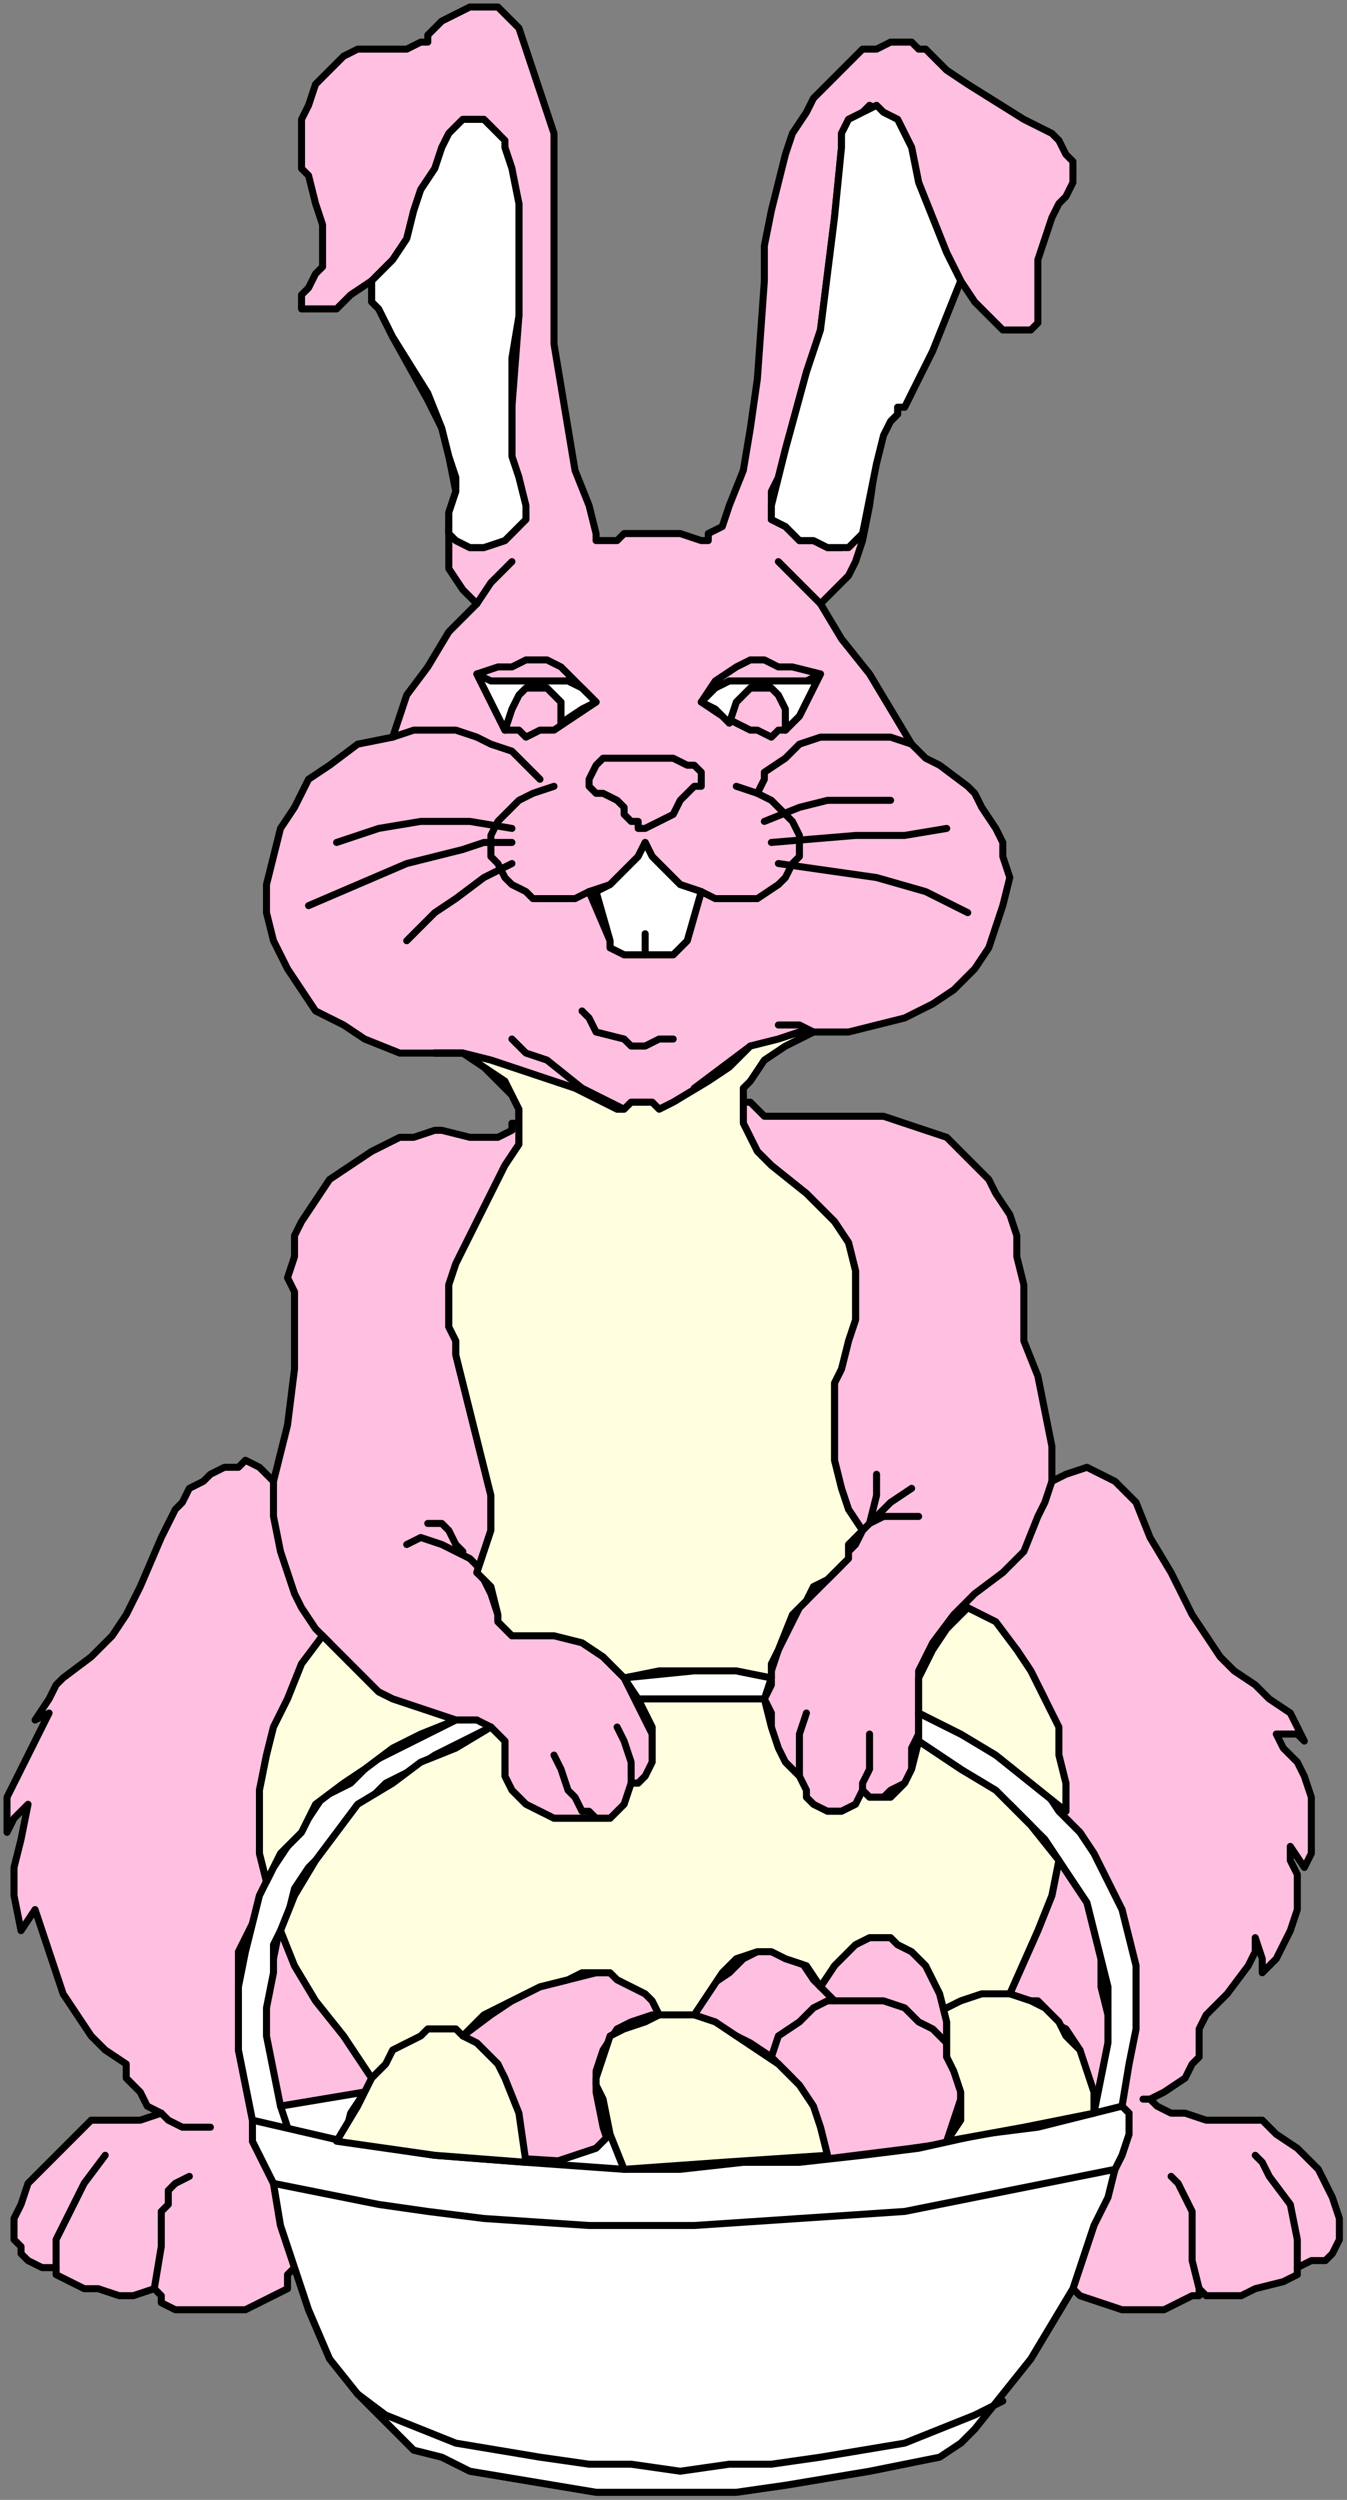 <?xml version="1.0" encoding="UTF-8" standalone="no"?>
<svg
   xmlns:dc="http://purl.org/dc/elements/1.1/"
   xmlns:cc="http://creativecommons.org/ns#"
   xmlns:rdf="http://www.w3.org/1999/02/22-rdf-syntax-ns#"
   xmlns:svg="http://www.w3.org/2000/svg"
   xmlns="http://www.w3.org/2000/svg"
   xmlns:sodipodi="http://sodipodi.sourceforge.net/DTD/sodipodi-0.dtd"
   xmlns:inkscape="http://www.inkscape.org/namespaces/inkscape"
   version="1.0"
   width="40.658mm"
   height="75.442mm"
   id="svg180"
   sodipodi:docname="CS004033.WMF">
  <rect width="100%" height="100%" fill="#808080" stroke="none"/>
  <sodipodi:namedview
     pagecolor="#ffffff"
     bordercolor="#666666"
     borderopacity="1"
     objecttolerance="10"
     gridtolerance="10"
     guidetolerance="10"
     inkscape:pageopacity="0"
     inkscape:pageshadow="2"
     inkscape:window-width="640"
     inkscape:window-height="480"
     id="namedview182" />
  <defs
     id="defs6">
    <clipPath
       clipPathUnits="userSpaceOnUse"
       id="clipWmfPath1">
      <path
         d="M 0,0 L 153.6,0 L 153.6,285.067 L 0,285.067 z"
         id="path2" />
    </clipPath>
    <pattern
       id="WMFhbasepattern"
       patternUnits="userSpaceOnUse"
       width="6"
       height="6"
       x="0"
       y="0" />
  </defs>
  <path
     style="fill:#ffbfe0;fill-rule:evenodd;fill-opacity:1;stroke:none;"
     clip-path="url(#clipWmfPath1)"
     d="  M 33.6,258.642   L 32.8,259.443   L 32.8,261.044   L 31.2,261.845   L 28,263.446   L 25.6,263.446   L 22.4,263.446   L 20,263.446   L 18.4,262.646   L 18.4,261.845   L 17.6,261.044   L 15.2,261.845   L 13.6,261.845   L 11.2,261.044   L 9.6,261.044   L 8,260.243   L 6.4,259.443   L 6.4,258.642   L 4.8,258.642   L 3.2,257.841   L 2.4,257.04   L 2.4,256.24   L 1.6,255.439   L 1.6,253.837   L 1.6,253.037   L 2.4,251.435   L 3.2,249.033   L 5.6,246.631   L 8,244.228   L 10.4,241.826   L 12,241.826   L 13.6,241.826   L 16,241.826   L 18.4,241.025   L 16.8,240.225   L 16,238.623   L 14.4,237.022   L 14.4,235.42   L 12,233.819   L 10.4,232.217   L 8.8,229.815   L 7.2,227.413   L 6.4,225.01   L 5.6,222.608   L 4.8,220.206   L 4,217.804   L 2.4,220.206   L 1.6,216.202   L 1.6,212.999   L 2.4,209.796   L 3.2,205.793   L 1.6,207.394   L 0.8,208.996   L 0.8,204.992   L 2.4,201.789   L 4,198.586   L 5.6,195.383   L 4,196.184   L 5.6,193.781   L 6.4,192.18   L 7.2,191.379   L 10.4,188.977   L 12.8,186.575   L 14.4,184.172   L 16,180.969   L 18.4,175.364   L 20,172.161   L 20.8,171.36   L 21.6,169.759   L 23.2,168.958   L 24,168.157   L 25.6,167.357   L 27.2,167.357   L 28,166.556   L 29.6,167.357   L 30.4,168.157   L 31.2,168.958   L 32.8,162.552   L 33.6,156.146   L 33.6,150.541   L 33.6,148.939   L 33.6,147.338   L 32.8,145.736   L 33.6,143.334   L 33.6,140.932   L 34.4,139.33   L 36,136.928   L 37.6,134.526   L 40,132.924   L 42.4,131.323   L 45.6,129.721   L 47.2,129.721   L 49.6,128.921   L 50.4,128.921   L 53.6,129.721   L 55.2,129.721   L 56.8,129.721   L 58.4,128.921   L 58.4,128.12   L 59.2,128.12   L 59.2,126.518   L 58.4,124.917   L 56.8,123.315   L 55.2,121.714   L 52.8,120.112   L 49.6,120.112   L 47.2,120.112   L 45.6,120.112   L 41.6,118.511   L 39.2,116.909   L 36,115.308   L 34.4,112.906   L 32.8,110.503   L 31.2,107.3   L 30.4,104.097   L 30.4,100.894   L 31.2,97.691   L 32,94.488   L 33.6,92.086   L 35.2,88.883   L 37.6,87.282   L 40.8,84.879   L 44.8,84.079   L 46.4,79.274   L 48.8,76.071   L 51.2,72.067   L 54.4,68.864   L 52.8,67.263   L 51.2,64.861   L 51.2,64.06   L 51.2,62.458   L 51.2,61.658   L 51.2,60.056   L 51.2,58.455   L 52,56.052   L 51.2,52.049   L 50.4,48.846   L 48.8,45.643   L 44.8,38.436   L 43.2,35.233   L 42.4,34.432   L 42.4,33.631   L 42.4,32.03   L 40,33.631   L 38.4,35.233   L 36.8,35.233   L 35.2,35.233   L 34.4,35.233   L 34.4,34.432   L 34.4,33.631   L 35.2,32.831   L 36,31.229   L 36.8,30.428   L 36.8,29.628   L 36.8,28.026   L 36.8,25.624   L 36,23.222   L 35.2,20.019   L 34.4,19.218   L 34.4,17.616   L 34.4,13.613   L 35.2,12.011   L 36,9.609   L 37.6,8.007   L 39.2,6.406   L 40.8,5.605   L 42.4,5.605   L 46.4,5.605   L 48,4.804   L 48,4.804   L 48.8,4.804   L 48.8,4.004   L 50.4,2.402   L 52,1.601   L 53.6,0.801   L 55.2,0.801   L 56.8,0.801   L 57.6,1.601   L 59.2,3.203   L 60,5.605   L 61.6,10.41   L 63.2,15.214   L 63.2,20.819   L 63.2,27.225   L 63.2,30.428   L 63.2,34.432   L 63.2,39.237   L 64,44.041   L 65.6,53.65   L 67.2,57.654   L 68,60.857   L 68,61.658   L 69.6,61.658   L 70.4,61.658   L 71.2,60.857   L 72.8,60.857   L 74.4,60.857   L 77.6,60.857   L 80,61.658   L 80.8,61.658   L 80.8,60.857   L 82.4,60.056   L 83.2,57.654   L 84.8,53.65   L 85.6,48.846   L 86.4,43.24   L 87.2,32.03   L 87.2,28.026   L 88,24.022   L 88.8,20.819   L 89.6,17.616   L 90.4,15.214   L 92,12.812   L 92.8,11.21   L 94.4,9.609   L 96,8.007   L 97.6,6.406   L 98.4,5.605   L 100,5.605   L 101.6,4.804   L 102.4,4.804   L 104,4.804   L 104.8,5.605   L 105.6,5.605   L 106.4,6.406   L 108,8.007   L 110.4,9.609   L 116.8,13.613   L 120,15.214   L 120.8,16.015   L 121.6,17.616   L 122.4,18.417   L 122.4,19.218   L 122.4,20.819   L 121.6,22.421   L 120.8,23.222   L 120,24.823   L 119.2,27.225   L 118.4,29.628   L 118.4,32.831   L 118.4,35.233   L 118.4,36.834   L 117.6,37.635   L 116.8,37.635   L 116.8,37.635   L 114.4,37.635   L 112.8,36.034   L 111.2,34.432   L 109.6,32.03   L 105.6,40.037   L 104,44.842   L 103.2,46.443   L 102.4,46.443   L 102.4,47.244   L 101.6,48.045   L 100.8,48.846   L 100,52.049   L 99.2,57.654   L 98.4,61.658   L 97.6,64.06   L 96.8,65.661   L 96,66.462   L 94.4,68.064   L 93.6,68.864   L 96,72.868   L 99.2,76.872   L 101.6,80.876   L 104,84.879   L 105.6,86.481   L 107.2,87.282   L 110.4,89.684   L 111.2,90.485   L 112,92.086   L 113.6,94.488   L 114.4,96.09   L 114.4,97.691   L 115.2,100.094   L 114.4,103.297   L 113.6,105.699   L 112.8,108.101   L 111.2,110.503   L 108.8,112.906   L 106.4,114.507   L 103.2,116.109   L 100,116.909   L 96.8,117.71   L 92.8,117.71   L 89.6,119.312   L 87.2,120.913   L 85.6,122.515   L 84.8,124.116   L 84.8,124.917   L 84.8,125.718   L 85.6,125.718   L 86.4,126.518   L 87.2,127.319   L 88,127.319   L 91.2,127.319   L 94.4,127.319   L 97.6,127.319   L 100.8,127.319   L 103.2,128.12   L 105.6,128.921   L 108,129.721   L 109.6,131.323   L 111.2,132.924   L 112.8,134.526   L 113.6,136.127   L 115.2,138.53   L 116,140.932   L 116,143.334   L 116.8,146.537   L 116.8,152.943   L 118.4,156.947   L 119.2,160.951   L 120,164.954   L 120,168.958   L 121.6,168.157   L 124,167.357   L 125.6,168.157   L 127.2,168.958   L 128,169.759   L 129.6,171.36   L 131.2,175.364   L 133.6,179.368   L 136,184.172   L 137.6,186.575   L 139.2,188.977   L 140.8,190.578   L 143.2,192.18   L 144.8,193.781   L 147.2,195.383   L 148,196.984   L 148.8,198.586   L 148,197.785   L 147.2,197.785   L 145.6,197.785   L 146.4,199.387   L 148,200.988   L 148.8,202.59   L 149.6,204.992   L 149.6,206.593   L 149.6,208.996   L 149.6,211.398   L 148.8,212.999   L 147.2,210.597   L 147.2,212.198   L 148,213.8   L 148,217.804   L 147.2,220.206   L 146.4,221.807   L 145.6,223.409   L 144,225.01   L 144,223.409   L 143.2,221.007   L 143.2,222.608   L 142.4,224.21   L 140,227.413   L 139.2,228.213   L 137.6,229.815   L 136.8,231.416   L 136.8,233.018   L 136.8,234.619   L 136,235.42   L 135.2,237.022   L 132.8,238.623   L 131.2,239.424   L 132,240.225   L 133.6,241.025   L 135.2,241.025   L 137.6,241.826   L 140.8,241.826   L 142.4,241.826   L 144,241.826   L 145.6,243.428   L 148,245.029   L 150.4,247.431   L 152,250.634   L 152.8,253.037   L 152.8,254.638   L 152.8,255.439   L 152,257.04   L 151.2,257.841   L 149.6,257.841   L 148,258.642   L 148,259.443   L 146.4,260.243   L 143.2,261.044   L 141.6,261.845   L 139.2,261.845   L 137.6,261.845   L 136.8,261.044   L 136.8,261.845   L 136,261.845   L 134.4,262.646   L 132.8,263.446   L 130.4,263.446   L 128,263.446   L 125.6,262.646   L 123.2,261.845   L 122.4,261.044   L 122.4,261.044   L 120,265.048   L 117.6,269.052   L 114.4,273.055   L 111.2,277.059   L 109.6,278.661   L 106.4,280.262   L 103.2,281.063   L 99.2,281.864   L 94.4,282.664   L 89.6,283.465   L 84,284.266   L 79.2,284.266   L 73.6,284.266   L 68,284.266   L 63.2,283.465   L 58.4,282.664   L 53.6,281.864   L 50.4,280.262   L 47.2,279.461   L 44.8,277.059   L 40.8,273.055   L 37.6,269.052   L 35.2,263.446   L 33.6,258.642  z "
     id="path8" />
  <path
     style="fill:none;stroke:#000000;stroke-width:0.8px;stroke-linecap:round;stroke-linejoin:round;stroke-miterlimit:4;stroke-dasharray:none;stroke-opacity:1;"
     clip-path="url(#clipWmfPath1)"
     d="  M 33.6,258.642   L 32.8,259.443   L 32.8,261.044   L 31.2,261.845   L 28,263.446   L 25.6,263.446   L 22.4,263.446   L 20,263.446   L 18.4,262.646   L 18.4,261.845   L 17.6,261.044   L 15.2,261.845   L 13.6,261.845   L 11.2,261.044   L 9.6,261.044   L 8,260.243   L 6.4,259.443   L 6.4,258.642   L 4.8,258.642   L 3.2,257.841   L 2.4,257.04   L 2.4,256.24   L 1.6,255.439   L 1.6,253.837   L 1.6,253.037   L 2.4,251.435   L 3.2,249.033   L 5.6,246.631   L 8,244.228   L 10.4,241.826   L 12,241.826   L 13.6,241.826   L 16,241.826   L 18.4,241.025   L 16.8,240.225   L 16,238.623   L 14.4,237.022   L 14.4,235.42   L 12,233.819   L 10.4,232.217   L 8.8,229.815   L 7.2,227.413   L 6.4,225.01   L 5.6,222.608   L 4.8,220.206   L 4,217.804   L 2.4,220.206   L 1.6,216.202   L 1.6,212.999   L 2.4,209.796   L 3.2,205.793   L 1.6,207.394   L 0.8,208.996   L 0.8,204.992   L 2.4,201.789   L 4,198.586   L 5.6,195.383   L 4,196.184   L 5.6,193.781   L 6.4,192.18   L 7.2,191.379   L 10.4,188.977   L 12.8,186.575   L 14.4,184.172   L 16,180.969   L 18.4,175.364   L 20,172.161   L 20.8,171.36   L 21.6,169.759   L 23.2,168.958   L 24,168.157   L 25.6,167.357   L 27.2,167.357   L 28,166.556   L 29.6,167.357   L 30.4,168.157   L 31.2,168.958   L 32.8,162.552   L 33.6,156.146   L 33.6,150.541   L 33.6,148.939   L 33.6,147.338   L 32.8,145.736   L 33.6,143.334   L 33.6,140.932   L 34.4,139.33   L 36,136.928   L 37.6,134.526   L 40,132.924   L 42.4,131.323   L 45.6,129.721   L 47.2,129.721   L 49.6,128.921   L 50.4,128.921   L 53.6,129.721   L 55.2,129.721   L 56.8,129.721   L 58.4,128.921   L 58.4,128.12   L 59.2,128.12   L 59.2,126.518   L 58.4,124.917   L 56.8,123.315   L 55.2,121.714   L 52.8,120.112   L 49.6,120.112   L 47.2,120.112   L 45.6,120.112   L 41.6,118.511   L 39.2,116.909   L 36,115.308   L 34.4,112.906   L 32.8,110.503   L 31.2,107.3   L 30.4,104.097   L 30.4,100.894   L 31.2,97.691   L 32,94.488   L 33.6,92.086   L 35.2,88.883   L 37.6,87.282   L 40.8,84.879   L 44.8,84.079   L 46.4,79.274   L 48.8,76.071   L 51.2,72.067   L 54.4,68.864   L 52.8,67.263   L 51.2,64.861   L 51.2,64.06   L 51.2,62.458   L 51.2,61.658   L 51.2,60.056   L 51.2,58.455   L 52,56.052   L 51.2,52.049   L 50.4,48.846   L 48.8,45.643   L 44.8,38.436   L 43.2,35.233   L 42.4,34.432   L 42.4,33.631   L 42.4,32.03   L 40,33.631   L 38.4,35.233   L 36.8,35.233   L 35.2,35.233   L 34.4,35.233   L 34.4,34.432   L 34.4,33.631   L 35.2,32.831   L 36,31.229   L 36.8,30.428   L 36.8,29.628   L 36.8,28.026   L 36.8,25.624   L 36,23.222   L 35.2,20.019   L 34.4,19.218   L 34.4,17.616   L 34.4,13.613   L 35.2,12.011   L 36,9.609   L 37.6,8.007   L 39.2,6.406   L 40.8,5.605   L 42.4,5.605   L 46.4,5.605   L 48,4.804   L 48,4.804   L 48.8,4.804   L 48.8,4.004   L 50.4,2.402   L 52,1.601   L 53.6,0.801   L 55.2,0.801   L 56.8,0.801   L 57.6,1.601   L 59.2,3.203   L 60,5.605   L 61.6,10.41   L 63.2,15.214   L 63.2,20.819   L 63.2,27.225   L 63.2,30.428   L 63.2,34.432   L 63.2,39.237   L 64,44.041   L 65.6,53.65   L 67.2,57.654   L 68,60.857   L 68,61.658   L 69.6,61.658   L 70.4,61.658   L 71.2,60.857   L 72.8,60.857   L 74.4,60.857   L 77.6,60.857   L 80,61.658   L 80.8,61.658   L 80.8,60.857   L 82.4,60.056   L 83.2,57.654   L 84.8,53.65   L 85.6,48.846   L 86.4,43.24   L 87.2,32.03   L 87.2,28.026   L 88,24.022   L 88.8,20.819   L 89.6,17.616   L 90.4,15.214   L 92,12.812   L 92.8,11.21   L 94.4,9.609   L 96,8.007   L 97.6,6.406   L 98.4,5.605   L 100,5.605   L 101.6,4.804   L 102.4,4.804   L 104,4.804   L 104.8,5.605   L 105.6,5.605   L 106.4,6.406   L 108,8.007   L 110.4,9.609   L 116.8,13.613   L 120,15.214   L 120.8,16.015   L 121.6,17.616   L 122.4,18.417   L 122.4,19.218   L 122.4,20.819   L 121.6,22.421   L 120.8,23.222   L 120,24.823   L 119.2,27.225   L 118.4,29.628   L 118.4,32.831   L 118.4,35.233   L 118.4,36.834   L 117.6,37.635   L 116.8,37.635   L 116.8,37.635   L 114.4,37.635   L 112.8,36.034   L 111.2,34.432   L 109.6,32.03   L 105.6,40.037   L 104,44.842   L 103.2,46.443   L 102.4,46.443   L 102.4,47.244   L 101.6,48.045   L 100.8,48.846   L 100,52.049   L 99.2,57.654   L 98.4,61.658   L 97.6,64.06   L 96.8,65.661   L 96,66.462   L 94.4,68.064   L 93.6,68.864   L 96,72.868   L 99.2,76.872   L 101.6,80.876   L 104,84.879   L 105.6,86.481   L 107.2,87.282   L 110.4,89.684   L 111.2,90.485   L 112,92.086   L 113.6,94.488   L 114.4,96.09   L 114.4,97.691   L 115.2,100.094   L 114.4,103.297   L 113.6,105.699   L 112.8,108.101   L 111.2,110.503   L 108.8,112.906   L 106.4,114.507   L 103.2,116.109   L 100,116.909   L 96.8,117.71   L 92.8,117.71   L 89.6,119.312   L 87.2,120.913   L 85.6,122.515   L 84.8,124.116   L 84.8,124.917   L 84.8,125.718   L 85.6,125.718   L 86.4,126.518   L 87.2,127.319   L 88,127.319   L 91.2,127.319   L 94.4,127.319   L 97.6,127.319   L 100.8,127.319   L 103.2,128.12   L 105.6,128.921   L 108,129.721   L 109.6,131.323   L 111.2,132.924   L 112.8,134.526   L 113.6,136.127   L 115.2,138.53   L 116,140.932   L 116,143.334   L 116.8,146.537   L 116.8,152.943   L 118.4,156.947   L 119.2,160.951   L 120,164.954   L 120,168.958   L 121.6,168.157   L 124,167.357   L 125.6,168.157   L 127.2,168.958   L 128,169.759   L 129.6,171.36   L 131.2,175.364   L 133.6,179.368   L 136,184.172   L 137.6,186.575   L 139.2,188.977   L 140.8,190.578   L 143.2,192.18   L 144.8,193.781   L 147.2,195.383   L 148,196.984   L 148.8,198.586   L 148,197.785   L 147.2,197.785   L 145.6,197.785   L 146.4,199.387   L 148,200.988   L 148.8,202.59   L 149.6,204.992   L 149.6,206.593   L 149.6,208.996   L 149.6,211.398   L 148.8,212.999   L 147.2,210.597   L 147.2,212.198   L 148,213.8   L 148,217.804   L 147.2,220.206   L 146.4,221.807   L 145.6,223.409   L 144,225.01   L 144,223.409   L 143.2,221.007   L 143.2,222.608   L 142.4,224.21   L 140,227.413   L 139.2,228.213   L 137.6,229.815   L 136.8,231.416   L 136.8,233.018   L 136.8,234.619   L 136,235.42   L 135.2,237.022   L 132.8,238.623   L 131.2,239.424   L 132,240.225   L 133.6,241.025   L 135.2,241.025   L 137.6,241.826   L 140.8,241.826   L 142.4,241.826   L 144,241.826   L 145.6,243.428   L 148,245.029   L 150.4,247.431   L 152,250.634   L 152.8,253.037   L 152.8,254.638   L 152.8,255.439   L 152,257.04   L 151.2,257.841   L 149.6,257.841   L 148,258.642   L 148,259.443   L 146.4,260.243   L 143.2,261.044   L 141.6,261.845   L 139.2,261.845   L 137.6,261.845   L 136.8,261.044   L 136.8,261.845   L 136,261.845   L 134.4,262.646   L 132.8,263.446   L 130.4,263.446   L 128,263.446   L 125.6,262.646   L 123.2,261.845   L 122.4,261.044   L 122.4,261.044   L 120,265.048   L 117.6,269.052   L 114.4,273.055   L 111.2,277.059   L 109.6,278.661   L 106.4,280.262   L 103.2,281.063   L 99.2,281.864   L 94.4,282.664   L 89.6,283.465   L 84,284.266   L 79.2,284.266   L 73.6,284.266   L 68,284.266   L 63.2,283.465   L 58.4,282.664   L 53.6,281.864   L 50.4,280.262   L 47.2,279.461   L 44.8,277.059   L 40.8,273.055   L 37.6,269.052   L 35.2,263.446   L 33.6,258.642  z "
     id="path10" />
  <path
     style="fill:none;stroke:#000000;stroke-width:0.8px;stroke-linecap:round;stroke-linejoin:round;stroke-miterlimit:4;stroke-dasharray:none;stroke-opacity:1;"
     clip-path="url(#clipWmfPath1)"
     d="  M 33.6,258.642   L 32,253.837   L 31.2,249.033   L 30.4,247.431   L 29.6,245.83   L 28.8,244.228   L 28.8,241.826   L 28,237.822   L 27.2,233.819   L 27.2,229.815   L 27.2,226.612   L 27.2,222.608   L 28.8,219.405   L 29.6,216.202   L 31.2,212.999   L 32.8,210.597   L 35.2,207.394   L 36.8,204.992   L 40,203.39   L 42.4,200.988   L 45.6,199.387   L 48.8,197.785   L 52,196.184  "
     id="path12" />
  <path
     style="fill:none;stroke:#000000;stroke-width:0.8px;stroke-linecap:round;stroke-linejoin:round;stroke-miterlimit:4;stroke-dasharray:none;stroke-opacity:1;"
     clip-path="url(#clipWmfPath1)"
     d="  M 71.2,191.379   L 79.2,190.578   L 84,190.578   L 88,191.379  "
     id="path14" />
  <path
     style="fill:none;stroke:#000000;stroke-width:0.8px;stroke-linecap:round;stroke-linejoin:round;stroke-miterlimit:4;stroke-dasharray:none;stroke-opacity:1;"
     clip-path="url(#clipWmfPath1)"
     d="  M 104.8,195.383   L 108,196.984   L 111.2,198.586   L 113.6,200.187   L 116,201.789   L 119.2,204.191   L 120.8,206.593   L 123.2,208.996   L 124.8,211.398   L 126.4,214.601   L 128,217.804   L 128.8,221.007   L 129.6,224.21   L 129.6,228.213   L 129.6,231.416   L 128.8,235.42   L 128,240.225   L 128.8,241.025   L 128.8,241.826   L 128.8,243.428   L 128,245.83   L 127.2,247.431   L 124.8,253.837   L 122.4,261.044  "
     id="path16" />
  <path
     style="fill:none;stroke:#000000;stroke-width:0.8px;stroke-linecap:round;stroke-linejoin:round;stroke-miterlimit:4;stroke-dasharray:none;stroke-opacity:1;"
     clip-path="url(#clipWmfPath1)"
     d="  M 124.8,241.025   L 125.6,237.022   L 126.4,233.018   L 126.4,229.815   L 125.6,226.612   L 125.6,223.409   L 124.8,220.206   L 124,217.003   L 122.4,214.601   L 120.8,212.198   L 119.2,209.796   L 116.8,207.394   L 115.2,205.793   L 112.8,203.39   L 109.6,201.789   L 107.2,200.187   L 104.8,198.586  "
     id="path18" />
  <path
     style="fill:none;stroke:#000000;stroke-width:0.8px;stroke-linecap:round;stroke-linejoin:round;stroke-miterlimit:4;stroke-dasharray:none;stroke-opacity:1;"
     clip-path="url(#clipWmfPath1)"
     d="  M 87.2,193.781   L 80,193.781   L 72.8,193.781  "
     id="path20" />
  <path
     style="fill:none;stroke:#000000;stroke-width:0.8px;stroke-linecap:round;stroke-linejoin:round;stroke-miterlimit:4;stroke-dasharray:none;stroke-opacity:1;"
     clip-path="url(#clipWmfPath1)"
     d="  M 56,196.984   L 52.8,198.586   L 49.6,200.187   L 46.4,201.789   L 44,204.191   L 41.6,205.793   L 39.2,208.195   L 36.8,210.597   L 35.2,213.8   L 33.6,217.003   L 32,219.405   L 31.2,223.409   L 30.4,226.612   L 30.4,230.616   L 30.4,234.619   L 31.2,238.623   L 32.8,242.627  "
     id="path22" />
  <path
     style="fill:none;stroke:#000000;stroke-width:0.8px;stroke-linecap:round;stroke-linejoin:round;stroke-miterlimit:4;stroke-dasharray:none;stroke-opacity:1;"
     clip-path="url(#clipWmfPath1)"
     d="  M 28.8,241.826   L 41.6,244.228   L 53.6,245.83   L 66.4,246.631   L 72.8,247.431   L 78.4,246.631   L 91.2,246.631   L 104,245.029   L 109.6,244.228   L 116,242.627   L 128,240.225  "
     id="path24" />
  <path
     style="fill:none;stroke:#000000;stroke-width:0.8px;stroke-linecap:round;stroke-linejoin:round;stroke-miterlimit:4;stroke-dasharray:none;stroke-opacity:1;"
     clip-path="url(#clipWmfPath1)"
     d="  M 127.2,247.431   L 115.2,249.834   L 103.2,252.236   L 91.2,253.037   L 79.2,253.837   L 72.8,253.837   L 67.2,253.837   L 55.2,253.037   L 48.8,252.236   L 43.2,251.435   L 31.2,249.033  "
     id="path26" />
  <path
     style="fill:none;stroke:#000000;stroke-width:0.8px;stroke-linecap:round;stroke-linejoin:round;stroke-miterlimit:4;stroke-dasharray:none;stroke-opacity:1;"
     clip-path="url(#clipWmfPath1)"
     d="  M 32,240.225   L 36.8,239.424   L 41.6,238.623  "
     id="path28" />
  <path
     style="fill:none;stroke:#000000;stroke-width:0.8px;stroke-linecap:round;stroke-linejoin:round;stroke-miterlimit:4;stroke-dasharray:none;stroke-opacity:1;"
     clip-path="url(#clipWmfPath1)"
     d="  M 38.4,244.228   L 40,241.025   L 41.6,238.623   L 43.2,236.221   L 44.8,234.619   L 46.4,233.018   L 48,232.217   L 49.6,231.416   L 51.2,231.416   L 52.8,232.217   L 54.4,233.018   L 55.2,233.819   L 56.8,235.42   L 57.6,237.822   L 58.4,240.225   L 59.2,243.428   L 60,246.631   L 63.2,246.631   L 65.6,245.83   L 68,245.029   L 69.6,243.428  "
     id="path30" />
  <path
     style="fill:none;stroke:#000000;stroke-width:0.8px;stroke-linecap:round;stroke-linejoin:round;stroke-miterlimit:4;stroke-dasharray:none;stroke-opacity:1;"
     clip-path="url(#clipWmfPath1)"
     d="  M 75.2,229.815   L 74.4,228.213   L 73.6,227.413   L 72,226.612   L 70.4,225.811   L 69.6,225.01   L 68,225.01   L 64.8,225.811   L 61.6,226.612   L 58.4,228.213   L 56,229.815   L 52.8,232.217  "
     id="path32" />
  <path
     style="fill:none;stroke:#000000;stroke-width:0.8px;stroke-linecap:round;stroke-linejoin:round;stroke-miterlimit:4;stroke-dasharray:none;stroke-opacity:1;"
     clip-path="url(#clipWmfPath1)"
     d="  M 71.2,247.431   L 69.6,245.029   L 68.8,242.627   L 68,238.623   L 68,237.022   L 68,236.221   L 68.8,233.819   L 70.4,231.416   L 72,230.616   L 74.4,229.815   L 76.8,229.815   L 80,230.616   L 82.4,231.416   L 85.6,233.018   L 88,234.619   L 90.4,237.022   L 92,239.424   L 93.6,242.627   L 94.4,245.83  "
     id="path34" />
  <path
     style="fill:none;stroke:#000000;stroke-width:0.8px;stroke-linecap:round;stroke-linejoin:round;stroke-miterlimit:4;stroke-dasharray:none;stroke-opacity:1;"
     clip-path="url(#clipWmfPath1)"
     d="  M 108,244.228   L 108.8,241.826   L 109.6,239.424   L 109.6,237.022   L 108.8,235.42   L 108,233.018   L 106.4,231.416   L 104.8,230.616   L 103.2,229.014   L 100.8,228.213   L 99.2,228.213   L 96.8,228.213   L 94.4,228.213   L 92.8,229.014   L 91.2,230.616   L 88.8,232.217   L 88,234.619  "
     id="path36" />
  <path
     style="fill:none;stroke:#000000;stroke-width:0.8px;stroke-linecap:round;stroke-linejoin:round;stroke-miterlimit:4;stroke-dasharray:none;stroke-opacity:1;"
     clip-path="url(#clipWmfPath1)"
     d="  M 79.2,229.815   L 80.8,226.612   L 83.2,225.01   L 84.8,223.409   L 86.4,222.608   L 88.8,222.608   L 91.2,223.409   L 92.8,225.811   L 95.2,228.213  "
     id="path38" />
  <path
     style="fill:none;stroke:#000000;stroke-width:0.8px;stroke-linecap:round;stroke-linejoin:round;stroke-miterlimit:4;stroke-dasharray:none;stroke-opacity:1;"
     clip-path="url(#clipWmfPath1)"
     d="  M 93.6,226.612   L 95.2,224.21   L 96,222.608   L 97.6,221.807   L 99.2,221.007   L 100,221.007   L 101.6,221.007   L 102.4,221.807   L 104,222.608   L 105.6,224.21   L 107.2,227.413   L 108,230.616   L 108,234.619  "
     id="path40" />
  <path
     style="fill:none;stroke:#000000;stroke-width:0.8px;stroke-linecap:round;stroke-linejoin:round;stroke-miterlimit:4;stroke-dasharray:none;stroke-opacity:1;"
     clip-path="url(#clipWmfPath1)"
     d="  M 108,229.014   L 109.6,228.213   L 111.2,227.413   L 112.8,227.413   L 113.6,227.413   L 116.8,228.213   L 118.4,228.213   L 119.2,229.014   L 120,230.616   L 121.6,231.416   L 123.2,233.819   L 124,237.022   L 124.8,241.025  "
     id="path42" />
  <path
     style="fill:none;stroke:#000000;stroke-width:0.8px;stroke-linecap:round;stroke-linejoin:round;stroke-miterlimit:4;stroke-dasharray:none;stroke-opacity:1;"
     clip-path="url(#clipWmfPath1)"
     d="  M 113.6,273.856   L 110.4,275.458   L 107.2,277.059   L 103.2,278.661   L 98.4,279.461   L 93.6,280.262   L 88,281.063   L 83.2,281.063   L 77.6,281.864   L 72,281.063   L 66.4,281.063   L 61.6,280.262   L 56.8,279.461   L 52,278.661   L 48,277.059   L 44,275.458   L 40.8,273.055  "
     id="path44" />
  <path
     style="fill:none;stroke:#000000;stroke-width:0.8px;stroke-linecap:round;stroke-linejoin:round;stroke-miterlimit:4;stroke-dasharray:none;stroke-opacity:1;"
     clip-path="url(#clipWmfPath1)"
     d="  M 21.6,248.232   L 20,249.033   L 19.2,249.834   L 19.2,251.435   L 18.4,252.236   L 18.4,256.24   L 17.6,261.044  "
     id="path46" />
  <path
     style="fill:none;stroke:#000000;stroke-width:0.8px;stroke-linecap:round;stroke-linejoin:round;stroke-miterlimit:4;stroke-dasharray:none;stroke-opacity:1;"
     clip-path="url(#clipWmfPath1)"
     d="  M 6.4,258.642   L 6.4,255.439   L 8,252.236   L 9.6,249.033   L 12,245.83  "
     id="path48" />
  <path
     style="fill:none;stroke:#000000;stroke-width:0.8px;stroke-linecap:round;stroke-linejoin:round;stroke-miterlimit:4;stroke-dasharray:none;stroke-opacity:1;"
     clip-path="url(#clipWmfPath1)"
     d="  M 18.4,241.025   L 19.2,241.826   L 20.8,242.627   L 24,242.627  "
     id="path50" />
  <path
     style="fill:none;stroke:#000000;stroke-width:0.8px;stroke-linecap:round;stroke-linejoin:round;stroke-miterlimit:4;stroke-dasharray:none;stroke-opacity:1;"
     clip-path="url(#clipWmfPath1)"
     d="  M 42.4,237.022   L 39.2,232.217   L 36,228.213   L 33.6,224.21   L 32,220.206  "
     id="path52" />
  <path
     style="fill:none;stroke:#000000;stroke-width:0.8px;stroke-linecap:round;stroke-linejoin:round;stroke-miterlimit:4;stroke-dasharray:none;stroke-opacity:1;"
     clip-path="url(#clipWmfPath1)"
     d="  M 30.4,214.601   L 29.6,211.398   L 29.6,207.394   L 29.6,204.191   L 30.4,200.187   L 31.2,196.984   L 32.8,193.781   L 34.4,189.778   L 36.8,186.575  "
     id="path54" />
  <path
     style="fill:none;stroke:#000000;stroke-width:0.8px;stroke-linecap:round;stroke-linejoin:round;stroke-miterlimit:4;stroke-dasharray:none;stroke-opacity:1;"
     clip-path="url(#clipWmfPath1)"
     d="  M 48.8,173.763   L 50.4,173.763   L 51.2,174.563   L 52,176.165   L 52.8,176.966  "
     id="path56" />
  <path
     style="fill:none;stroke:#000000;stroke-width:0.8px;stroke-linecap:round;stroke-linejoin:round;stroke-miterlimit:4;stroke-dasharray:none;stroke-opacity:1;"
     clip-path="url(#clipWmfPath1)"
     d="  M 46.4,176.165   L 48,175.364   L 50.4,176.165   L 52,176.966   L 53.6,177.766   L 54.4,178.567   L 55.2,180.169   L 56,181.77   L 56.8,184.172   L 56.8,184.973   L 57.6,185.774   L 58.4,186.575   L 60,186.575   L 62.4,186.575   L 64.8,186.575   L 66.4,187.375   L 68.8,188.977   L 69.6,189.778   L 71.2,191.379   L 72.8,194.582   L 74.4,197.785   L 74.4,199.387   L 74.4,200.187   L 74.4,201.789   L 73.6,202.59   L 72.8,203.39   L 72,203.39  "
     id="path58" />
  <path
     style="fill:none;stroke:#000000;stroke-width:0.8px;stroke-linecap:round;stroke-linejoin:round;stroke-miterlimit:4;stroke-dasharray:none;stroke-opacity:1;"
     clip-path="url(#clipWmfPath1)"
     d="  M 70.4,196.984   L 71.2,198.586   L 72,200.988   L 72,202.59   L 72,203.39   L 72,204.992   L 71.2,205.793   L 71.2,206.593   L 70.4,207.394   L 69.6,207.394   L 68,207.394   L 67.2,206.593   L 66.4,206.593   L 65.6,204.992   L 64.8,204.191   L 64,201.789   L 63.2,200.187  "
     id="path60" />
  <path
     style="fill:none;stroke:#000000;stroke-width:0.8px;stroke-linecap:round;stroke-linejoin:round;stroke-miterlimit:4;stroke-dasharray:none;stroke-opacity:1;"
     clip-path="url(#clipWmfPath1)"
     d="  M 68,207.394   L 66.4,207.394   L 64.8,207.394   L 63.2,207.394   L 61.6,206.593   L 60,205.793   L 58.4,204.191   L 57.6,202.59   L 57.6,200.988   L 57.6,199.387   L 57.6,198.586   L 56.8,197.785   L 56,196.984   L 55.2,196.984   L 54.4,196.184   L 52,196.184   L 49.6,195.383   L 47.2,194.582   L 44.8,193.781   L 43.2,192.981   L 39.2,189.778   L 37.6,187.375   L 36,185.774   L 34.4,183.372   L 33.6,181.77   L 32,176.966   L 31.2,172.962   L 31.2,170.56   L 31.2,168.958  "
     id="path62" />
  <path
     style="fill:none;stroke:#000000;stroke-width:0.8px;stroke-linecap:round;stroke-linejoin:round;stroke-miterlimit:4;stroke-dasharray:none;stroke-opacity:1;"
     clip-path="url(#clipWmfPath1)"
     d="  M 54.4,179.368   L 56,174.563   L 56,170.56   L 55.2,167.357   L 54.4,164.154   L 52.8,157.748   L 52,154.545   L 52,152.943   L 51.2,151.342   L 51.2,148.939   L 51.2,146.537   L 52,144.135   L 52.8,142.533   L 54.4,139.33   L 56,136.127   L 57.6,132.924   L 59.2,130.522   L 59.2,128.921   L 59.2,128.12   L 59.2,126.518   L 58.4,124.917  "
     id="path64" />
  <path
     style="fill:none;stroke:#000000;stroke-width:0.8px;stroke-linecap:round;stroke-linejoin:round;stroke-miterlimit:4;stroke-dasharray:none;stroke-opacity:1;"
     clip-path="url(#clipWmfPath1)"
     d="  M 49.6,120.112   L 52.8,120.112   L 56,120.913   L 60.8,122.515   L 65.6,124.116   L 68.8,125.718  "
     id="path66" />
  <path
     style="fill:none;stroke:#000000;stroke-width:0.8px;stroke-linecap:round;stroke-linejoin:round;stroke-miterlimit:4;stroke-dasharray:none;stroke-opacity:1;"
     clip-path="url(#clipWmfPath1)"
     d="  M 58.4,118.511   L 60,120.112   L 62.4,120.913   L 66.4,124.116   L 68,124.917   L 69.6,125.718   L 71.2,126.518   L 72,125.718   L 72.8,125.718   L 73.6,125.718   L 73.6,125.718   L 74.4,125.718   L 75.2,126.518   L 75.2,126.518   L 76.8,125.718   L 80.8,123.315   L 83.2,121.714   L 85.6,119.312   L 88.8,118.511   L 91.2,117.71   L 92.8,117.71   L 91.2,116.909   L 90.4,116.909   L 89.6,116.909   L 88.8,116.909  "
     id="path68" />
  <path
     style="fill:none;stroke:#000000;stroke-width:0.8px;stroke-linecap:round;stroke-linejoin:round;stroke-miterlimit:4;stroke-dasharray:none;stroke-opacity:1;"
     clip-path="url(#clipWmfPath1)"
     d="  M 85.6,119.312   L 82.4,121.714   L 79.2,124.116  "
     id="path70" />
  <path
     style="fill:none;stroke:#000000;stroke-width:0.8px;stroke-linecap:round;stroke-linejoin:round;stroke-miterlimit:4;stroke-dasharray:none;stroke-opacity:1;"
     clip-path="url(#clipWmfPath1)"
     d="  M 76.8,118.511   L 75.2,118.511   L 73.6,119.312   L 72,119.312   L 71.2,118.511   L 68,117.71   L 67.2,116.109   L 66.4,115.308  "
     id="path72" />
  <path
     style="fill:none;stroke:#000000;stroke-width:0.8px;stroke-linecap:round;stroke-linejoin:round;stroke-miterlimit:4;stroke-dasharray:none;stroke-opacity:1;"
     clip-path="url(#clipWmfPath1)"
     d="  M 73.6,108.902   L 73.6,106.5  "
     id="path74" />
  <path
     style="fill:none;stroke:#000000;stroke-width:0.8px;stroke-linecap:round;stroke-linejoin:round;stroke-miterlimit:4;stroke-dasharray:none;stroke-opacity:1;"
     clip-path="url(#clipWmfPath1)"
     d="  M 80,101.695   L 78.4,107.3   L 77.6,108.101   L 76.8,108.902   L 75.2,108.902   L 73.6,108.902   L 72,108.902   L 71.2,108.902   L 69.6,108.101   L 69.6,107.3   L 67.2,101.695  "
     id="path76" />
  <path
     style="fill:none;stroke:#000000;stroke-width:0.8px;stroke-linecap:round;stroke-linejoin:round;stroke-miterlimit:4;stroke-dasharray:none;stroke-opacity:1;"
     clip-path="url(#clipWmfPath1)"
     d="  M 58.4,98.492   L 55.2,100.094   L 52,102.496   L 49.6,104.097   L 46.4,107.3  "
     id="path78" />
  <path
     style="fill:none;stroke:#000000;stroke-width:0.8px;stroke-linecap:round;stroke-linejoin:round;stroke-miterlimit:4;stroke-dasharray:none;stroke-opacity:1;"
     clip-path="url(#clipWmfPath1)"
     d="  M 35.2,103.297   L 40.8,100.894   L 46.4,98.492   L 52.8,96.891   L 55.2,96.09   L 58.4,96.09  "
     id="path80" />
  <path
     style="fill:none;stroke:#000000;stroke-width:0.8px;stroke-linecap:round;stroke-linejoin:round;stroke-miterlimit:4;stroke-dasharray:none;stroke-opacity:1;"
     clip-path="url(#clipWmfPath1)"
     d="  M 58.4,94.488   L 53.6,93.688   L 48,93.688   L 43.2,94.488   L 38.4,96.09  "
     id="path82" />
  <path
     style="fill:none;stroke:#000000;stroke-width:0.8px;stroke-linecap:round;stroke-linejoin:round;stroke-miterlimit:4;stroke-dasharray:none;stroke-opacity:1;"
     clip-path="url(#clipWmfPath1)"
     d="  M 44.8,84.079   L 47.2,83.278   L 49.6,83.278   L 52,83.278   L 54.4,84.079   L 56,84.879   L 58.4,85.68   L 60,87.282   L 61.6,88.883  "
     id="path84" />
  <path
     style="fill:none;stroke:#000000;stroke-width:0.8px;stroke-linecap:round;stroke-linejoin:round;stroke-miterlimit:4;stroke-dasharray:none;stroke-opacity:1;"
     clip-path="url(#clipWmfPath1)"
     d="  M 63.2,89.684   L 60.8,90.485   L 59.2,91.285   L 57.6,92.887   L 56.8,93.688   L 56,95.289   L 56,96.09   L 56,97.691   L 56.8,98.492   L 57.6,100.094   L 58.4,100.894   L 60,101.695   L 60.8,102.496   L 62.4,102.496   L 64,102.496   L 65.6,102.496   L 67.2,101.695   L 69.6,100.894   L 71.2,99.293   L 72.8,97.691   L 73.6,96.09   L 74.4,97.691   L 76,99.293   L 77.6,100.894   L 80,101.695   L 81.6,102.496   L 83.2,102.496   L 84.8,102.496   L 86.4,102.496   L 88.8,100.894   L 89.6,100.094   L 90.4,98.492   L 91.2,97.691   L 91.2,96.09   L 91.2,95.289   L 90.4,93.688   L 89.6,92.887   L 88,91.285   L 86.4,90.485   L 84,89.684  "
     id="path86" />
  <path
     style="fill:none;stroke:#000000;stroke-width:0.8px;stroke-linecap:round;stroke-linejoin:round;stroke-miterlimit:4;stroke-dasharray:none;stroke-opacity:1;"
     clip-path="url(#clipWmfPath1)"
     d="  M 86.4,90.485   L 87.2,88.883   L 87.2,88.082   L 89.6,86.481   L 91.2,84.879   L 93.6,84.079   L 96,84.079   L 99.2,84.079   L 101.6,84.079   L 104,84.879  "
     id="path88" />
  <path
     style="fill:none;stroke:#000000;stroke-width:0.8px;stroke-linecap:round;stroke-linejoin:round;stroke-miterlimit:4;stroke-dasharray:none;stroke-opacity:1;"
     clip-path="url(#clipWmfPath1)"
     d="  M 101.6,91.285   L 97.6,91.285   L 94.4,91.285   L 91.2,92.086   L 87.2,93.688  "
     id="path90" />
  <path
     style="fill:none;stroke:#000000;stroke-width:0.8px;stroke-linecap:round;stroke-linejoin:round;stroke-miterlimit:4;stroke-dasharray:none;stroke-opacity:1;"
     clip-path="url(#clipWmfPath1)"
     d="  M 88,96.09   L 97.6,95.289   L 103.2,95.289   L 108,94.488  "
     id="path92" />
  <path
     style="fill:none;stroke:#000000;stroke-width:0.8px;stroke-linecap:round;stroke-linejoin:round;stroke-miterlimit:4;stroke-dasharray:none;stroke-opacity:1;"
     clip-path="url(#clipWmfPath1)"
     d="  M 110.4,104.097   L 105.6,101.695   L 100,100.094   L 94.4,99.293   L 88.8,98.492  "
     id="path94" />
  <path
     style="fill:none;stroke:#000000;stroke-width:0.8px;stroke-linecap:round;stroke-linejoin:round;stroke-miterlimit:4;stroke-dasharray:none;stroke-opacity:1;"
     clip-path="url(#clipWmfPath1)"
     d="  M 71.2,92.887   L 71.2,92.086   L 70.4,91.285   L 68.8,90.485   L 68,90.485   L 67.2,89.684   L 67.2,88.883   L 68,87.282   L 68.8,86.481   L 70.4,86.481   L 73.6,86.481   L 75.2,86.481   L 76.8,86.481   L 78.4,87.282   L 79.2,87.282   L 80,88.082   L 80,88.883   L 80,89.684   L 79.2,89.684   L 77.6,91.285   L 76.8,92.887   L 75.2,93.688   L 73.6,94.488   L 72.8,94.488   L 72.8,93.688   L 72,93.688   L 71.2,92.887  z "
     id="path96" />
  <path
     style="fill:none;stroke:#000000;stroke-width:0.8px;stroke-linecap:round;stroke-linejoin:round;stroke-miterlimit:4;stroke-dasharray:none;stroke-opacity:1;"
     clip-path="url(#clipWmfPath1)"
     d="  M 68,80.075   L 65.6,81.676   L 63.2,83.278   L 61.6,83.278   L 60,84.079   L 59.2,83.278   L 57.6,83.278   L 56.8,81.676   L 56,80.075   L 54.4,76.872   L 56.8,76.071   L 58.4,76.071   L 60,75.27   L 62.4,75.27   L 64,76.071   L 65.6,77.673   L 68,80.075   L 66.4,78.473   L 64.8,77.673   L 63.2,77.673   L 61.6,77.673   L 57.6,77.673   L 56,77.673   L 55.2,77.673   L 54.4,76.872  "
     id="path98" />
  <path
     style="fill:none;stroke:#000000;stroke-width:0.8px;stroke-linecap:round;stroke-linejoin:round;stroke-miterlimit:4;stroke-dasharray:none;stroke-opacity:1;"
     clip-path="url(#clipWmfPath1)"
     d="  M 57.6,83.278   L 58.4,80.876   L 59.2,79.274   L 60,78.473   L 60.8,78.473   L 62.4,78.473   L 63.2,79.274   L 64,80.075   L 64,82.477  "
     id="path100" />
  <path
     style="fill:none;stroke:#000000;stroke-width:0.8px;stroke-linecap:round;stroke-linejoin:round;stroke-miterlimit:4;stroke-dasharray:none;stroke-opacity:1;"
     clip-path="url(#clipWmfPath1)"
     d="  M 54.4,68.864   L 56,66.462   L 58.4,64.06  "
     id="path102" />
  <path
     style="fill:none;stroke:#000000;stroke-width:0.8px;stroke-linecap:round;stroke-linejoin:round;stroke-miterlimit:4;stroke-dasharray:none;stroke-opacity:1;"
     clip-path="url(#clipWmfPath1)"
     d="  M 51.2,60.056   L 51.2,60.857   L 51.2,60.857   L 52,61.658   L 53.6,62.458   L 55.2,62.458   L 57.6,61.658   L 58.4,60.857   L 59.2,60.056   L 59.2,59.255   L 59.2,57.654   L 59.2,54.451   L 58.4,52.049   L 58.4,46.443   L 59.2,36.034   L 59.2,26.425   L 59.2,23.222   L 58.4,21.62   L 58.4,19.218   L 57.6,16.816   L 56.8,15.214   L 55.2,13.613   L 54.4,13.613   L 52.8,13.613   L 52,14.413   L 51.2,15.214   L 50.4,16.816   L 49.6,19.218   L 48,21.62   L 47.2,24.022   L 46.4,27.225   L 44.8,29.628   L 42.4,32.03  "
     id="path104" />
  <path
     style="fill:none;stroke:#000000;stroke-width:0.8px;stroke-linecap:round;stroke-linejoin:round;stroke-miterlimit:4;stroke-dasharray:none;stroke-opacity:1;"
     clip-path="url(#clipWmfPath1)"
     d="  M 109.6,32.03   L 108,28.827   L 106.4,24.823   L 104.8,20.819   L 104,16.816   L 103.2,15.214   L 102.4,13.613   L 100.8,12.812   L 99.2,12.011   L 98.4,12.812   L 96.8,13.613   L 96,15.214   L 96,16.816   L 95.2,24.823   L 94.4,31.229   L 93.6,37.635   L 92,42.44   L 89.6,51.248   L 88.8,54.451   L 88,56.052   L 88,57.654   L 88,58.455   L 88,59.255   L 89.6,60.056   L 91.2,61.658   L 92.8,61.658   L 94.4,62.458   L 96,62.458   L 97.6,61.658   L 98.4,60.857   L 98.4,60.857  "
     id="path106" />
  <path
     style="fill:none;stroke:#000000;stroke-width:0.8px;stroke-linecap:round;stroke-linejoin:round;stroke-miterlimit:4;stroke-dasharray:none;stroke-opacity:1;"
     clip-path="url(#clipWmfPath1)"
     d="  M 88.8,64.06   L 93.6,68.864  "
     id="path108" />
  <path
     style="fill:none;stroke:#000000;stroke-width:0.8px;stroke-linecap:round;stroke-linejoin:round;stroke-miterlimit:4;stroke-dasharray:none;stroke-opacity:1;"
     clip-path="url(#clipWmfPath1)"
     d="  M 93.6,76.872   L 92,80.075   L 91.2,81.676   L 90.4,82.477   L 89.6,83.278   L 88.8,83.278   L 88,84.079   L 86.4,83.278   L 85.6,83.278   L 82.4,81.676   L 80,80.075   L 81.6,77.673   L 84,76.071   L 85.6,75.27   L 87.2,75.27   L 88.8,76.071   L 90.4,76.071   L 93.6,76.872   L 92,77.673   L 90.4,77.673   L 86.4,77.673   L 84.8,77.673   L 83.2,77.673   L 81.6,78.473   L 80,80.075  "
     id="path110" />
  <path
     style="fill:none;stroke:#000000;stroke-width:0.8px;stroke-linecap:round;stroke-linejoin:round;stroke-miterlimit:4;stroke-dasharray:none;stroke-opacity:1;"
     clip-path="url(#clipWmfPath1)"
     d="  M 83.2,82.477   L 84,80.075   L 84.8,79.274   L 85.6,78.473   L 86.4,78.473   L 88,78.473   L 88.8,79.274   L 89.6,80.876   L 89.6,83.278  "
     id="path112" />
  <path
     style="fill:none;stroke:#000000;stroke-width:0.8px;stroke-linecap:round;stroke-linejoin:round;stroke-miterlimit:4;stroke-dasharray:none;stroke-opacity:1;"
     clip-path="url(#clipWmfPath1)"
     d="  M 84.8,124.917   L 84.8,128.12   L 85.6,129.721   L 86.4,131.323   L 88,132.924   L 92,136.127   L 95.2,139.33   L 96.8,141.733   L 97.6,144.936   L 97.6,148.139   L 97.6,150.541   L 96.8,152.943   L 96,156.146   L 95.2,157.748   L 95.2,159.349   L 95.2,161.751   L 95.2,164.154   L 95.2,166.556   L 96,169.759   L 96.8,172.161   L 98.4,174.563  "
     id="path114" />
  <path
     style="fill:none;stroke:#000000;stroke-width:0.8px;stroke-linecap:round;stroke-linejoin:round;stroke-miterlimit:4;stroke-dasharray:none;stroke-opacity:1;"
     clip-path="url(#clipWmfPath1)"
     d="  M 100,168.157   L 100,168.958   L 100,170.56   L 99.2,173.763   L 100.8,172.962   L 102.4,172.962   L 103.2,172.962   L 104.8,172.962  "
     id="path116" />
  <path
     style="fill:none;stroke:#000000;stroke-width:0.8px;stroke-linecap:round;stroke-linejoin:round;stroke-miterlimit:4;stroke-dasharray:none;stroke-opacity:1;"
     clip-path="url(#clipWmfPath1)"
     d="  M 104,169.759   L 101.6,171.36   L 99.2,173.763   L 98.4,174.563   L 97.6,176.165   L 96.8,176.966   L 96,178.567   L 94.4,180.169   L 92.8,181.77   L 91.2,183.372   L 90.4,184.973   L 89.6,186.575   L 88.8,188.176   L 88,190.578   L 88,192.18   L 87.2,193.781   L 88,195.383   L 88,196.984   L 88,198.586   L 88.8,200.187   L 89.6,200.988   L 90.4,201.789   L 91.2,202.59  "
     id="path118" />
  <path
     style="fill:none;stroke:#000000;stroke-width:0.8px;stroke-linecap:round;stroke-linejoin:round;stroke-miterlimit:4;stroke-dasharray:none;stroke-opacity:1;"
     clip-path="url(#clipWmfPath1)"
     d="  M 92,195.383   L 91.2,197.785   L 91.2,200.187   L 91.2,201.789   L 91.2,203.39   L 92,204.992   L 92.8,205.793   L 93.6,206.593   L 94.4,206.593   L 95.2,206.593   L 96,206.593   L 97.6,205.793   L 98.4,204.992   L 98.4,203.39   L 99.2,201.789   L 99.2,200.187   L 99.2,197.785  "
     id="path120" />
  <path
     style="fill:none;stroke:#000000;stroke-width:0.8px;stroke-linecap:round;stroke-linejoin:round;stroke-miterlimit:4;stroke-dasharray:none;stroke-opacity:1;"
     clip-path="url(#clipWmfPath1)"
     d="  M 98.4,204.191   L 99.2,204.992   L 100.8,204.992   L 101.6,204.191   L 103.2,203.39   L 104,201.789   L 104,199.387   L 104.8,197.785   L 104.8,195.383   L 104.8,192.981   L 104.8,190.578   L 105.6,188.977   L 106.4,187.375   L 108.8,184.172   L 111.2,181.77   L 114.4,179.368   L 116.8,176.966   L 118.4,172.962   L 119.2,171.36   L 120,168.958  "
     id="path122" />
  <path
     style="fill:none;stroke:#000000;stroke-width:0.8px;stroke-linecap:round;stroke-linejoin:round;stroke-miterlimit:4;stroke-dasharray:none;stroke-opacity:1;"
     clip-path="url(#clipWmfPath1)"
     d="  M 110.4,183.372   L 112.8,184.973   L 116,188.176   L 117.6,190.578   L 119.2,193.781   L 120,196.984   L 120.8,200.187   L 121.6,203.39   L 121.6,206.593  "
     id="path124" />
  <path
     style="fill:none;stroke:#000000;stroke-width:0.8px;stroke-linecap:round;stroke-linejoin:round;stroke-miterlimit:4;stroke-dasharray:none;stroke-opacity:1;"
     clip-path="url(#clipWmfPath1)"
     d="  M 120.8,212.198   L 120,216.202   L 118.4,220.206   L 115.2,227.413  "
     id="path126" />
  <path
     style="fill:none;stroke:#000000;stroke-width:0.8px;stroke-linecap:round;stroke-linejoin:round;stroke-miterlimit:4;stroke-dasharray:none;stroke-opacity:1;"
     clip-path="url(#clipWmfPath1)"
     d="  M 130.4,239.424   L 131.2,239.424  "
     id="path128" />
  <path
     style="fill:none;stroke:#000000;stroke-width:0.8px;stroke-linecap:round;stroke-linejoin:round;stroke-miterlimit:4;stroke-dasharray:none;stroke-opacity:1;"
     clip-path="url(#clipWmfPath1)"
     d="  M 143.2,245.83   L 144,246.631   L 144.8,248.232   L 147.2,251.435   L 148,255.439   L 148,257.04   L 148,258.642  "
     id="path130" />
  <path
     style="fill:none;stroke:#000000;stroke-width:0.8px;stroke-linecap:round;stroke-linejoin:round;stroke-miterlimit:4;stroke-dasharray:none;stroke-opacity:1;"
     clip-path="url(#clipWmfPath1)"
     d="  M 136.8,261.044   L 136,257.841   L 136,253.837   L 136,252.236   L 135.2,250.634   L 134.4,249.033   L 133.6,248.232  "
     id="path132" />
  <path
     style="fill:#ffffff;fill-rule:evenodd;fill-opacity:1;stroke:none;"
     clip-path="url(#clipWmfPath1)"
     d="  M 28.8,241.826   L 28,237.822   L 27.2,233.819   L 27.2,229.815   L 27.2,226.612   L 28,222.608   L 28.8,219.405   L 29.6,216.202   L 31.2,212.999   L 32.8,210.597   L 35.2,207.394   L 36.8,204.992   L 40,203.39   L 42.4,200.988   L 45.6,199.387   L 48.8,197.785   L 52,196.184   L 54.4,196.184   L 56,196.984   L 52.8,198.586   L 49.6,200.187   L 47.2,201.789   L 44,203.39   L 41.6,205.793   L 39.2,208.195   L 37.6,210.597   L 35.2,212.999   L 33.6,215.401   L 32.8,218.604   L 31.2,221.807   L 31.2,225.01   L 30.4,229.014   L 30.4,232.217   L 31.2,236.221   L 32,240.225   L 36.8,239.424   L 41.6,238.623   L 40,241.025   L 39.2,244.228   L 49.6,245.83   L 60,246.631   L 63.2,246.631   L 65.6,245.83   L 68,245.029   L 69.6,243.428   L 71.2,247.431   L 77.6,247.431   L 84.8,246.631   L 91.2,246.631   L 98.4,245.83   L 104.8,245.029   L 112,243.428   L 118.4,242.627   L 124.8,241.025   L 125.6,237.022   L 126.4,233.018   L 126.4,229.815   L 126.4,226.612   L 125.6,223.409   L 124.8,220.206   L 124,217.003   L 122.4,214.601   L 120.8,212.198   L 119.2,209.796   L 116.8,207.394   L 115.2,205.793   L 109.6,201.789   L 104.8,198.586   L 104.8,195.383   L 108,196.984   L 111.2,198.586   L 113.6,200.187   L 116.8,201.789   L 119.2,204.191   L 120.8,206.593   L 123.2,208.996   L 124.8,211.398   L 126.4,214.601   L 128,217.804   L 128.8,221.007   L 129.6,224.21   L 129.6,228.213   L 129.6,231.416   L 128.8,235.42   L 128,240.225   L 128.8,241.025   L 128.8,241.826   L 128.8,243.428   L 128,245.83   L 127.2,247.431   L 126.4,250.634   L 124.8,253.837   L 122.4,261.044   L 120,265.048   L 117.6,269.052   L 114.4,273.055   L 111.2,277.059   L 109.6,278.661   L 107.2,280.262   L 103.2,281.063   L 99.2,281.864   L 94.4,282.664   L 89.6,283.465   L 84,284.266   L 79.2,284.266   L 73.6,284.266   L 68,284.266   L 63.2,283.465   L 58.4,282.664   L 53.6,281.864   L 50.4,280.262   L 47.2,279.461   L 44.8,277.059   L 40.8,273.055   L 37.6,269.052   L 35.2,263.446   L 33.6,258.642   L 32,253.837   L 31.2,249.033   L 30.4,247.431   L 29.6,245.83   L 28.8,244.228   L 28.8,241.826  z    M 72.8,193.781   L 71.2,191.379   L 79.2,190.578   L 84,190.578   L 88,191.379   L 87.2,193.781   L 80,193.781   L 72.8,193.781  z    M 68,101.695   L 69.6,100.894   L 71.2,99.293   L 72.8,97.691   L 73.6,96.09   L 74.4,97.691   L 76,99.293   L 77.6,100.894   L 80,101.695   L 78.4,107.3   L 77.6,108.101   L 76.8,108.902   L 75.2,108.902   L 73.6,108.902   L 72.8,108.902   L 71.2,108.902   L 69.6,108.101   L 69.6,107.3   L 68,101.695  z    M 57.6,83.278   L 56.8,81.676   L 56,80.075   L 54.4,76.872   L 56,77.673   L 57.6,77.673   L 61.6,77.673   L 63.2,77.673   L 64.8,77.673   L 66.4,78.473   L 68,80.075   L 66.4,80.876   L 64,82.477   L 64,80.075   L 63.2,79.274   L 62.4,78.473   L 60.8,78.473   L 60,78.473   L 59.2,79.274   L 58.4,80.876   L 57.6,83.278  z    M 51.2,60.056   L 51.2,58.455   L 52,56.052   L 52,54.451   L 51.2,52.049   L 50.4,48.846   L 48.8,44.842   L 44.8,38.436   L 43.2,35.233   L 42.4,34.432   L 42.4,33.631   L 42.4,32.03   L 44.8,29.628   L 46.4,27.225   L 47.2,24.022   L 48,21.62   L 49.6,19.218   L 50.4,16.816   L 51.2,15.214   L 52,14.413   L 52.8,13.613   L 54.4,13.613   L 55.2,13.613   L 56,14.413   L 56.8,15.214   L 57.6,16.015   L 57.6,16.816   L 58.4,19.218   L 59.2,23.222   L 59.2,26.425   L 59.2,36.034   L 58.4,40.838   L 58.4,46.443   L 58.4,52.049   L 59.2,54.451   L 60,57.654   L 60,59.255   L 58.4,60.857   L 57.6,61.658   L 55.2,62.458   L 53.6,62.458   L 52,61.658   L 51.2,60.857   L 51.2,60.857   L 51.2,60.056  z    M 98.4,60.857   L 98.4,60.857   L 97.6,61.658   L 96.8,62.458   L 94.4,62.458   L 92.8,61.658   L 91.2,61.658   L 89.6,60.056   L 88,59.255   L 88,58.455   L 88,57.654   L 88.8,54.451   L 89.6,51.248   L 92,42.44   L 93.6,37.635   L 94.4,31.229   L 95.2,24.823   L 96,16.816   L 96,15.214   L 96.8,13.613   L 98.4,12.812   L 100,12.011   L 100.8,12.812   L 102.4,13.613   L 103.2,15.214   L 104,16.816   L 104.8,20.819   L 106.4,24.823   L 108,28.827   L 109.6,32.03   L 106.4,40.037   L 104,44.842   L 103.2,46.443   L 102.4,46.443   L 102.4,47.244   L 101.6,48.045   L 100.8,49.646   L 100,52.849   L 98.4,60.857  z    M 89.6,83.278   L 89.6,80.876   L 88.8,79.274   L 88,78.473   L 86.4,78.473   L 85.6,78.473   L 84.8,79.274   L 84,80.075   L 83.2,82.477   L 81.6,80.876   L 80,80.075   L 81.6,78.473   L 83.2,77.673   L 84.8,77.673   L 86.4,77.673   L 90.4,77.673   L 92,77.673   L 92.8,77.673   L 93.6,76.872   L 92,80.075   L 91.2,81.676   L 90.4,82.477   L 89.6,83.278  z   "
     id="path134" />
  <path
     style="fill:none;stroke:#000000;stroke-width:0.8px;stroke-linecap:round;stroke-linejoin:round;stroke-miterlimit:4;stroke-dasharray:none;stroke-opacity:1;"
     clip-path="url(#clipWmfPath1)"
     d="  M 28.8,241.826   L 28,237.822   L 27.2,233.819   L 27.2,229.815   L 27.2,226.612   L 28,222.608   L 28.8,219.405   L 29.6,216.202   L 31.2,212.999   L 32.8,210.597   L 35.2,207.394   L 36.8,204.992   L 40,203.39   L 42.4,200.988   L 45.6,199.387   L 48.8,197.785   L 52,196.184   L 54.4,196.184   L 56,196.984   L 52.8,198.586   L 49.6,200.187   L 47.2,201.789   L 44,203.39   L 41.6,205.793   L 39.2,208.195   L 37.6,210.597   L 35.2,212.999   L 33.6,215.401   L 32.8,218.604   L 31.2,221.807   L 31.2,225.01   L 30.4,229.014   L 30.4,232.217   L 31.2,236.221   L 32,240.225   L 36.8,239.424   L 41.6,238.623   L 40,241.025   L 39.2,244.228   L 49.6,245.83   L 60,246.631   L 63.2,246.631   L 65.6,245.83   L 68,245.029   L 69.6,243.428   L 71.2,247.431   L 77.6,247.431   L 84.8,246.631   L 91.2,246.631   L 98.4,245.83   L 104.8,245.029   L 112,243.428   L 118.4,242.627   L 124.8,241.025   L 125.6,237.022   L 126.4,233.018   L 126.4,229.815   L 126.4,226.612   L 125.6,223.409   L 124.8,220.206   L 124,217.003   L 122.4,214.601   L 120.8,212.198   L 119.2,209.796   L 116.8,207.394   L 115.2,205.793   L 109.6,201.789   L 104.8,198.586   L 104.8,195.383   L 108,196.984   L 111.2,198.586   L 113.6,200.187   L 116.8,201.789   L 119.2,204.191   L 120.8,206.593   L 123.2,208.996   L 124.8,211.398   L 126.4,214.601   L 128,217.804   L 128.8,221.007   L 129.6,224.21   L 129.6,228.213   L 129.6,231.416   L 128.8,235.42   L 128,240.225   L 128.8,241.025   L 128.8,241.826   L 128.8,243.428   L 128,245.83   L 127.2,247.431   L 126.4,250.634   L 124.8,253.837   L 122.4,261.044   L 120,265.048   L 117.6,269.052   L 114.4,273.055   L 111.2,277.059   L 109.6,278.661   L 107.2,280.262   L 103.2,281.063   L 99.2,281.864   L 94.4,282.664   L 89.6,283.465   L 84,284.266   L 79.2,284.266   L 73.6,284.266   L 68,284.266   L 63.2,283.465   L 58.4,282.664   L 53.6,281.864   L 50.4,280.262   L 47.2,279.461   L 44.8,277.059   L 40.8,273.055   L 37.6,269.052   L 35.2,263.446   L 33.6,258.642   L 32,253.837   L 31.2,249.033   L 30.4,247.431   L 29.6,245.83   L 28.8,244.228   L 28.8,241.826  z "
     id="path136" />
  <path
     style="fill:none;stroke:#000000;stroke-width:0.8px;stroke-linecap:round;stroke-linejoin:round;stroke-miterlimit:4;stroke-dasharray:none;stroke-opacity:1;"
     clip-path="url(#clipWmfPath1)"
     d="  M 72.8,193.781   L 71.2,191.379   L 79.2,190.578   L 84,190.578   L 88,191.379   L 87.2,193.781   L 80,193.781   L 72.8,193.781  z "
     id="path138" />
  <path
     style="fill:none;stroke:#000000;stroke-width:0.8px;stroke-linecap:round;stroke-linejoin:round;stroke-miterlimit:4;stroke-dasharray:none;stroke-opacity:1;"
     clip-path="url(#clipWmfPath1)"
     d="  M 68,101.695   L 69.6,100.894   L 71.2,99.293   L 72.8,97.691   L 73.6,96.09   L 74.4,97.691   L 76,99.293   L 77.6,100.894   L 80,101.695   L 78.4,107.3   L 77.6,108.101   L 76.8,108.902   L 75.2,108.902   L 73.6,108.902   L 72.8,108.902   L 71.2,108.902   L 69.6,108.101   L 69.6,107.3   L 68,101.695  z "
     id="path140" />
  <path
     style="fill:none;stroke:#000000;stroke-width:0.8px;stroke-linecap:round;stroke-linejoin:round;stroke-miterlimit:4;stroke-dasharray:none;stroke-opacity:1;"
     clip-path="url(#clipWmfPath1)"
     d="  M 57.6,83.278   L 56.8,81.676   L 56,80.075   L 54.4,76.872   L 56,77.673   L 57.6,77.673   L 61.6,77.673   L 63.2,77.673   L 64.8,77.673   L 66.4,78.473   L 68,80.075   L 66.4,80.876   L 64,82.477   L 64,80.075   L 63.2,79.274   L 62.4,78.473   L 60.8,78.473   L 60,78.473   L 59.2,79.274   L 58.4,80.876   L 57.6,83.278  z "
     id="path142" />
  <path
     style="fill:none;stroke:#000000;stroke-width:0.8px;stroke-linecap:round;stroke-linejoin:round;stroke-miterlimit:4;stroke-dasharray:none;stroke-opacity:1;"
     clip-path="url(#clipWmfPath1)"
     d="  M 51.2,60.056   L 51.2,58.455   L 52,56.052   L 52,54.451   L 51.2,52.049   L 50.4,48.846   L 48.8,44.842   L 44.8,38.436   L 43.2,35.233   L 42.4,34.432   L 42.4,33.631   L 42.4,32.03   L 44.8,29.628   L 46.4,27.225   L 47.2,24.022   L 48,21.62   L 49.6,19.218   L 50.4,16.816   L 51.2,15.214   L 52,14.413   L 52.8,13.613   L 54.4,13.613   L 55.2,13.613   L 56,14.413   L 56.8,15.214   L 57.6,16.015   L 57.6,16.816   L 58.4,19.218   L 59.2,23.222   L 59.2,26.425   L 59.2,36.034   L 58.4,40.838   L 58.4,46.443   L 58.4,52.049   L 59.2,54.451   L 60,57.654   L 60,59.255   L 58.4,60.857   L 57.6,61.658   L 55.2,62.458   L 53.6,62.458   L 52,61.658   L 51.2,60.857   L 51.2,60.857   L 51.2,60.056  z "
     id="path144" />
  <path
     style="fill:none;stroke:#000000;stroke-width:0.8px;stroke-linecap:round;stroke-linejoin:round;stroke-miterlimit:4;stroke-dasharray:none;stroke-opacity:1;"
     clip-path="url(#clipWmfPath1)"
     d="  M 98.4,60.857   L 98.4,60.857   L 97.6,61.658   L 96.8,62.458   L 94.4,62.458   L 92.8,61.658   L 91.2,61.658   L 89.6,60.056   L 88,59.255   L 88,58.455   L 88,57.654   L 88.8,54.451   L 89.6,51.248   L 92,42.44   L 93.6,37.635   L 94.4,31.229   L 95.2,24.823   L 96,16.816   L 96,15.214   L 96.8,13.613   L 98.4,12.812   L 100,12.011   L 100.8,12.812   L 102.4,13.613   L 103.2,15.214   L 104,16.816   L 104.8,20.819   L 106.4,24.823   L 108,28.827   L 109.6,32.03   L 106.4,40.037   L 104,44.842   L 103.2,46.443   L 102.4,46.443   L 102.4,47.244   L 101.6,48.045   L 100.8,49.646   L 100,52.849   L 98.4,60.857  z "
     id="path146" />
  <path
     style="fill:none;stroke:#000000;stroke-width:0.8px;stroke-linecap:round;stroke-linejoin:round;stroke-miterlimit:4;stroke-dasharray:none;stroke-opacity:1;"
     clip-path="url(#clipWmfPath1)"
     d="  M 89.6,83.278   L 89.6,80.876   L 88.8,79.274   L 88,78.473   L 86.4,78.473   L 85.6,78.473   L 84.8,79.274   L 84,80.075   L 83.2,82.477   L 81.6,80.876   L 80,80.075   L 81.6,78.473   L 83.2,77.673   L 84.8,77.673   L 86.4,77.673   L 90.4,77.673   L 92,77.673   L 92.8,77.673   L 93.6,76.872   L 92,80.075   L 91.2,81.676   L 90.4,82.477   L 89.6,83.278  z "
     id="path148" />
  <path
     style="fill:none;stroke:#000000;stroke-width:0.8px;stroke-linecap:round;stroke-linejoin:round;stroke-miterlimit:4;stroke-dasharray:none;stroke-opacity:1;"
     clip-path="url(#clipWmfPath1)"
     d="  M 73.6,106.5   L 73.6,108.902  "
     id="path150" />
  <path
     style="fill:none;stroke:#000000;stroke-width:0.8px;stroke-linecap:round;stroke-linejoin:round;stroke-miterlimit:4;stroke-dasharray:none;stroke-opacity:1;"
     clip-path="url(#clipWmfPath1)"
     d="  M 128,240.225   L 124.8,241.025  "
     id="path152" />
  <path
     style="fill:none;stroke:#000000;stroke-width:0.8px;stroke-linecap:round;stroke-linejoin:round;stroke-miterlimit:4;stroke-dasharray:none;stroke-opacity:1;"
     clip-path="url(#clipWmfPath1)"
     d="  M 71.2,247.431   L 60,246.631  "
     id="path154" />
  <path
     style="fill:none;stroke:#000000;stroke-width:0.8px;stroke-linecap:round;stroke-linejoin:round;stroke-miterlimit:4;stroke-dasharray:none;stroke-opacity:1;"
     clip-path="url(#clipWmfPath1)"
     d="  M 39.2,244.228   L 28.8,241.826  "
     id="path156" />
  <path
     style="fill:none;stroke:#000000;stroke-width:0.8px;stroke-linecap:round;stroke-linejoin:round;stroke-miterlimit:4;stroke-dasharray:none;stroke-opacity:1;"
     clip-path="url(#clipWmfPath1)"
     d="  M 32.8,242.627   L 32,240.225  "
     id="path158" />
  <path
     style="fill:none;stroke:#000000;stroke-width:0.8px;stroke-linecap:round;stroke-linejoin:round;stroke-miterlimit:4;stroke-dasharray:none;stroke-opacity:1;"
     clip-path="url(#clipWmfPath1)"
     d="  M 31.2,249.033   L 43.2,251.435   L 48.8,252.236   L 55.2,253.037   L 67.2,253.837   L 72.8,253.837   L 79.2,253.837   L 91.2,253.037   L 103.2,252.236   L 115.2,249.834   L 127.2,247.431  "
     id="path160" />
  <path
     style="fill:none;stroke:#000000;stroke-width:0.8px;stroke-linecap:round;stroke-linejoin:round;stroke-miterlimit:4;stroke-dasharray:none;stroke-opacity:1;"
     clip-path="url(#clipWmfPath1)"
     d="  M 114.4,273.856   L 111.2,275.458   L 107.2,277.059   L 103.2,278.661   L 98.4,279.461   L 93.6,280.262   L 88,281.063   L 83.2,281.063   L 77.6,281.864   L 72,281.063   L 67.2,281.063   L 61.6,280.262   L 56.8,279.461   L 52,278.661   L 48,277.059   L 44,275.458   L 40.8,273.055  "
     id="path162" />
  <path
     style="fill:#ffffe0;fill-rule:evenodd;fill-opacity:1;stroke:none;"
     clip-path="url(#clipWmfPath1)"
     d="  M 60,246.631   L 49.6,245.83   L 38.4,244.228   L 40.8,240.225   L 42.4,237.022   L 39.2,232.217   L 36,228.213   L 33.6,224.21   L 32,220.206   L 33.6,216.202   L 36,212.198   L 38.4,208.996   L 40.8,205.793   L 44.8,203.39   L 48,200.988   L 52,199.387   L 56,196.984   L 56.8,197.785   L 57.6,198.586   L 57.6,199.387   L 57.6,200.988   L 57.6,202.59   L 58.4,204.191   L 60,205.793   L 61.6,206.593   L 63.2,207.394   L 64.8,207.394   L 66.4,207.394   L 68,207.394   L 68.8,207.394   L 69.6,207.394   L 69.6,207.394   L 70.4,206.593   L 71.2,205.793   L 72,203.39   L 72.8,203.39   L 73.6,202.59   L 74.4,200.988   L 74.4,200.187   L 74.4,196.984   L 72.8,193.781   L 80,193.781   L 87.2,193.781   L 88,196.984   L 88.8,199.387   L 89.6,200.988   L 91.2,202.59   L 92,204.191   L 92,204.992   L 92.8,205.793   L 94.4,206.593   L 95.2,206.593   L 96,206.593   L 97.6,205.793   L 98.4,204.191   L 99.2,204.992   L 100,204.992   L 101.6,204.992   L 102.4,204.191   L 103.2,203.39   L 104,201.789   L 104.8,198.586   L 109.6,201.789   L 113.6,204.191   L 117.6,208.195   L 120.8,212.198   L 120,216.202   L 118.4,220.206   L 115.2,227.413   L 117.6,228.213   L 119.2,229.014   L 120.8,230.616   L 121.6,232.217   L 123.2,233.819   L 124,236.221   L 124.8,238.623   L 124.8,241.025   L 116.8,242.627   L 108,244.228   L 109.6,241.826   L 109.6,238.623   L 108.8,236.221   L 108,234.619   L 108,230.616   L 107.2,227.413   L 106.4,225.811   L 105.6,224.21   L 104.8,223.409   L 104,222.608   L 102.4,221.807   L 101.6,221.007   L 100,221.007   L 99.2,221.007   L 97.6,221.807   L 96.8,222.608   L 95.2,224.21   L 93.6,226.612   L 92,224.21   L 89.6,223.409   L 88,222.608   L 86.4,222.608   L 84,223.409   L 82.4,225.01   L 80.8,227.413   L 79.2,229.815   L 81.6,230.616   L 84,232.217   L 86.4,233.819   L 88.8,235.42   L 91.2,237.822   L 92.8,240.225   L 93.6,242.627   L 94.4,245.83   L 82.4,246.631   L 71.2,247.431   L 69.6,243.428   L 68.8,239.424   L 68,237.822   L 68,237.022   L 68.8,234.619   L 69.6,232.217   L 71.2,231.416   L 73.6,230.616   L 75.2,229.815   L 74.4,228.213   L 73.6,227.413   L 72,226.612   L 70.4,225.811   L 69.6,225.01   L 68,225.01   L 66.4,225.01   L 64.8,225.811   L 61.6,226.612   L 58.4,228.213   L 55.2,229.815   L 52.8,232.217   L 54.4,233.018   L 55.2,233.819   L 56.8,235.42   L 57.6,237.022   L 59.2,241.025   L 60,246.631  z    M 52,196.184   L 48,197.785   L 44.8,199.387   L 41.6,201.789   L 39.2,203.39   L 36,205.793   L 34.4,208.996   L 32,211.398   L 30.4,214.601   L 29.6,211.398   L 29.6,207.394   L 29.6,204.191   L 30.4,200.187   L 31.2,196.984   L 32.8,193.781   L 34.4,189.778   L 36.8,186.575   L 40,189.778   L 41.6,191.379   L 43.2,192.981   L 44.8,193.781   L 47.2,194.582   L 49.6,195.383   L 52,196.184  z    M 71.2,191.379   L 68.8,188.977   L 66.4,187.375   L 63.2,186.575   L 61.6,186.575   L 60,186.575   L 58.4,186.575   L 57.6,185.774   L 56.8,184.973   L 56.8,184.172   L 56,180.969   L 54.4,179.368   L 56,174.563   L 56,170.56   L 55.2,167.357   L 54.4,164.154   L 52.8,157.748   L 52,154.545   L 52,152.943   L 51.2,151.342   L 51.2,148.939   L 51.2,146.537   L 52,144.135   L 52.8,142.533   L 54.4,139.33   L 56,136.127   L 57.6,132.924   L 59.2,130.522   L 59.2,128.921   L 59.2,128.12   L 59.2,126.518   L 58.4,124.917   L 57.6,123.315   L 55.2,121.714   L 52.8,120.112   L 51.2,120.112   L 49.6,120.112   L 52.8,120.112   L 56,120.913   L 60.8,122.515   L 65.6,124.116   L 68.8,125.718   L 70.4,126.518   L 71.2,126.518   L 72,125.718   L 73.6,125.718   L 73.6,125.718   L 74.4,125.718   L 75.2,126.518   L 75.2,126.518   L 76.8,125.718   L 80.8,123.315   L 83.2,121.714   L 85.6,119.312   L 88.8,118.511   L 91.2,117.71   L 92.8,117.71   L 89.6,119.312   L 87.2,120.913   L 85.6,123.315   L 84.8,124.116   L 84.8,124.917   L 84.8,128.12   L 85.6,129.721   L 86.4,131.323   L 88,132.924   L 92,136.127   L 95.2,139.33   L 96.8,141.733   L 97.6,144.936   L 97.6,148.139   L 97.6,150.541   L 96.8,152.943   L 96,156.146   L 95.2,157.748   L 95.2,159.349   L 95.2,161.751   L 95.2,164.154   L 95.2,166.556   L 96,169.759   L 96.8,172.161   L 98.4,174.563   L 96.8,176.165   L 96.8,177.766   L 96,178.567   L 94.4,180.169   L 92.8,180.969   L 92,182.571   L 90.4,184.172   L 88.8,188.176   L 88,189.778   L 88,191.379   L 84,190.578   L 79.2,190.578   L 75.2,190.578   L 71.2,191.379  z    M 104.8,195.383   L 104.8,192.981   L 104.8,191.379   L 105.6,189.778   L 106.4,188.176   L 108,185.774   L 110.4,183.372   L 113.6,184.973   L 116,188.176   L 117.6,190.578   L 119.2,193.781   L 120.8,196.984   L 120.8,200.187   L 121.6,203.39   L 121.6,206.593   L 117.6,203.39   L 113.6,200.187   L 109.6,197.785   L 104.8,195.383  z   "
     id="path164" />
  <path
     style="fill:none;stroke:#000000;stroke-width:0.8px;stroke-linecap:round;stroke-linejoin:round;stroke-miterlimit:4;stroke-dasharray:none;stroke-opacity:1;"
     clip-path="url(#clipWmfPath1)"
     d="  M 60,246.631   L 49.6,245.83   L 38.4,244.228   L 40.8,240.225   L 42.4,237.022   L 39.2,232.217   L 36,228.213   L 33.6,224.21   L 32,220.206   L 33.6,216.202   L 36,212.198   L 38.4,208.996   L 40.8,205.793   L 44.8,203.39   L 48,200.988   L 52,199.387   L 56,196.984   L 56.8,197.785   L 57.6,198.586   L 57.6,199.387   L 57.6,200.988   L 57.6,202.59   L 58.4,204.191   L 60,205.793   L 61.6,206.593   L 63.2,207.394   L 64.8,207.394   L 66.4,207.394   L 68,207.394   L 68.8,207.394   L 69.6,207.394   L 69.6,207.394   L 70.4,206.593   L 71.2,205.793   L 72,203.39   L 72.8,203.39   L 73.6,202.59   L 74.4,200.988   L 74.4,200.187   L 74.4,196.984   L 72.8,193.781   L 80,193.781   L 87.2,193.781   L 88,196.984   L 88.8,199.387   L 89.6,200.988   L 91.2,202.59   L 92,204.191   L 92,204.992   L 92.8,205.793   L 94.4,206.593   L 95.2,206.593   L 96,206.593   L 97.6,205.793   L 98.4,204.191   L 99.2,204.992   L 100,204.992   L 101.6,204.992   L 102.4,204.191   L 103.2,203.39   L 104,201.789   L 104.8,198.586   L 109.6,201.789   L 113.6,204.191   L 117.6,208.195   L 120.8,212.198   L 120,216.202   L 118.4,220.206   L 115.2,227.413   L 117.6,228.213   L 119.2,229.014   L 120.8,230.616   L 121.6,232.217   L 123.2,233.819   L 124,236.221   L 124.8,238.623   L 124.8,241.025   L 116.8,242.627   L 108,244.228   L 109.6,241.826   L 109.6,238.623   L 108.8,236.221   L 108,234.619   L 108,230.616   L 107.2,227.413   L 106.4,225.811   L 105.6,224.21   L 104.8,223.409   L 104,222.608   L 102.4,221.807   L 101.6,221.007   L 100,221.007   L 99.2,221.007   L 97.6,221.807   L 96.8,222.608   L 95.2,224.21   L 93.6,226.612   L 92,224.21   L 89.6,223.409   L 88,222.608   L 86.4,222.608   L 84,223.409   L 82.4,225.01   L 80.8,227.413   L 79.2,229.815   L 81.6,230.616   L 84,232.217   L 86.4,233.819   L 88.8,235.42   L 91.2,237.822   L 92.8,240.225   L 93.6,242.627   L 94.4,245.83   L 82.4,246.631   L 71.2,247.431   L 69.6,243.428   L 68.8,239.424   L 68,237.822   L 68,237.022   L 68.8,234.619   L 69.6,232.217   L 71.2,231.416   L 73.6,230.616   L 75.2,229.815   L 74.4,228.213   L 73.6,227.413   L 72,226.612   L 70.4,225.811   L 69.6,225.01   L 68,225.01   L 66.4,225.01   L 64.8,225.811   L 61.6,226.612   L 58.4,228.213   L 55.2,229.815   L 52.8,232.217   L 54.4,233.018   L 55.2,233.819   L 56.8,235.42   L 57.6,237.022   L 59.2,241.025   L 60,246.631  z "
     id="path166" />
  <path
     style="fill:none;stroke:#000000;stroke-width:0.8px;stroke-linecap:round;stroke-linejoin:round;stroke-miterlimit:4;stroke-dasharray:none;stroke-opacity:1;"
     clip-path="url(#clipWmfPath1)"
     d="  M 52,196.184   L 48,197.785   L 44.8,199.387   L 41.6,201.789   L 39.2,203.39   L 36,205.793   L 34.4,208.996   L 32,211.398   L 30.4,214.601   L 29.6,211.398   L 29.6,207.394   L 29.6,204.191   L 30.4,200.187   L 31.2,196.984   L 32.8,193.781   L 34.4,189.778   L 36.8,186.575   L 40,189.778   L 41.6,191.379   L 43.2,192.981   L 44.8,193.781   L 47.2,194.582   L 49.6,195.383   L 52,196.184  z "
     id="path168" />
  <path
     style="fill:none;stroke:#000000;stroke-width:0.8px;stroke-linecap:round;stroke-linejoin:round;stroke-miterlimit:4;stroke-dasharray:none;stroke-opacity:1;"
     clip-path="url(#clipWmfPath1)"
     d="  M 71.2,191.379   L 68.8,188.977   L 66.4,187.375   L 63.2,186.575   L 61.6,186.575   L 60,186.575   L 58.4,186.575   L 57.6,185.774   L 56.8,184.973   L 56.8,184.172   L 56,180.969   L 54.4,179.368   L 56,174.563   L 56,170.56   L 55.2,167.357   L 54.4,164.154   L 52.8,157.748   L 52,154.545   L 52,152.943   L 51.2,151.342   L 51.2,148.939   L 51.2,146.537   L 52,144.135   L 52.8,142.533   L 54.4,139.33   L 56,136.127   L 57.6,132.924   L 59.2,130.522   L 59.2,128.921   L 59.2,128.12   L 59.2,126.518   L 58.4,124.917   L 57.6,123.315   L 55.2,121.714   L 52.8,120.112   L 51.2,120.112   L 49.6,120.112   L 52.8,120.112   L 56,120.913   L 60.8,122.515   L 65.6,124.116   L 68.8,125.718   L 70.4,126.518   L 71.2,126.518   L 72,125.718   L 73.6,125.718   L 73.6,125.718   L 74.4,125.718   L 75.2,126.518   L 75.2,126.518   L 76.8,125.718   L 80.8,123.315   L 83.2,121.714   L 85.6,119.312   L 88.8,118.511   L 91.2,117.71   L 92.8,117.71   L 89.6,119.312   L 87.2,120.913   L 85.6,123.315   L 84.8,124.116   L 84.8,124.917   L 84.8,128.12   L 85.6,129.721   L 86.4,131.323   L 88,132.924   L 92,136.127   L 95.2,139.33   L 96.8,141.733   L 97.6,144.936   L 97.6,148.139   L 97.6,150.541   L 96.8,152.943   L 96,156.146   L 95.2,157.748   L 95.2,159.349   L 95.2,161.751   L 95.2,164.154   L 95.2,166.556   L 96,169.759   L 96.8,172.161   L 98.4,174.563   L 96.8,176.165   L 96.8,177.766   L 96,178.567   L 94.4,180.169   L 92.8,180.969   L 92,182.571   L 90.4,184.172   L 88.8,188.176   L 88,189.778   L 88,191.379   L 84,190.578   L 79.2,190.578   L 75.2,190.578   L 71.2,191.379  z "
     id="path170" />
  <path
     style="fill:none;stroke:#000000;stroke-width:0.8px;stroke-linecap:round;stroke-linejoin:round;stroke-miterlimit:4;stroke-dasharray:none;stroke-opacity:1;"
     clip-path="url(#clipWmfPath1)"
     d="  M 104.8,195.383   L 104.8,192.981   L 104.8,191.379   L 105.6,189.778   L 106.4,188.176   L 108,185.774   L 110.4,183.372   L 113.6,184.973   L 116,188.176   L 117.6,190.578   L 119.2,193.781   L 120.8,196.984   L 120.8,200.187   L 121.6,203.39   L 121.6,206.593   L 117.6,203.39   L 113.6,200.187   L 109.6,197.785   L 104.8,195.383  z "
     id="path172" />
  <path
     style="fill:none;stroke:#000000;stroke-width:0.8px;stroke-linecap:round;stroke-linejoin:round;stroke-miterlimit:4;stroke-dasharray:none;stroke-opacity:1;"
     clip-path="url(#clipWmfPath1)"
     d="  M 115.2,227.413   L 113.6,227.413   L 112,227.413   L 109.6,228.213   L 108,229.014  "
     id="path174" />
  <path
     style="fill:none;stroke:#000000;stroke-width:0.8px;stroke-linecap:round;stroke-linejoin:round;stroke-miterlimit:4;stroke-dasharray:none;stroke-opacity:1;"
     clip-path="url(#clipWmfPath1)"
     d="  M 79.2,229.815   L 76.8,229.815   L 75.2,229.815  "
     id="path176" />
  <path
     style="fill:none;stroke:#000000;stroke-width:0.8px;stroke-linecap:round;stroke-linejoin:round;stroke-miterlimit:4;stroke-dasharray:none;stroke-opacity:1;"
     clip-path="url(#clipWmfPath1)"
     d="  M 52.8,232.217   L 52,231.416   L 50.4,231.416   L 48.8,231.416   L 48,232.217   L 46.4,233.018   L 44.8,233.819   L 44,235.42   L 42.4,237.022  "
     id="path178" />
</svg>
